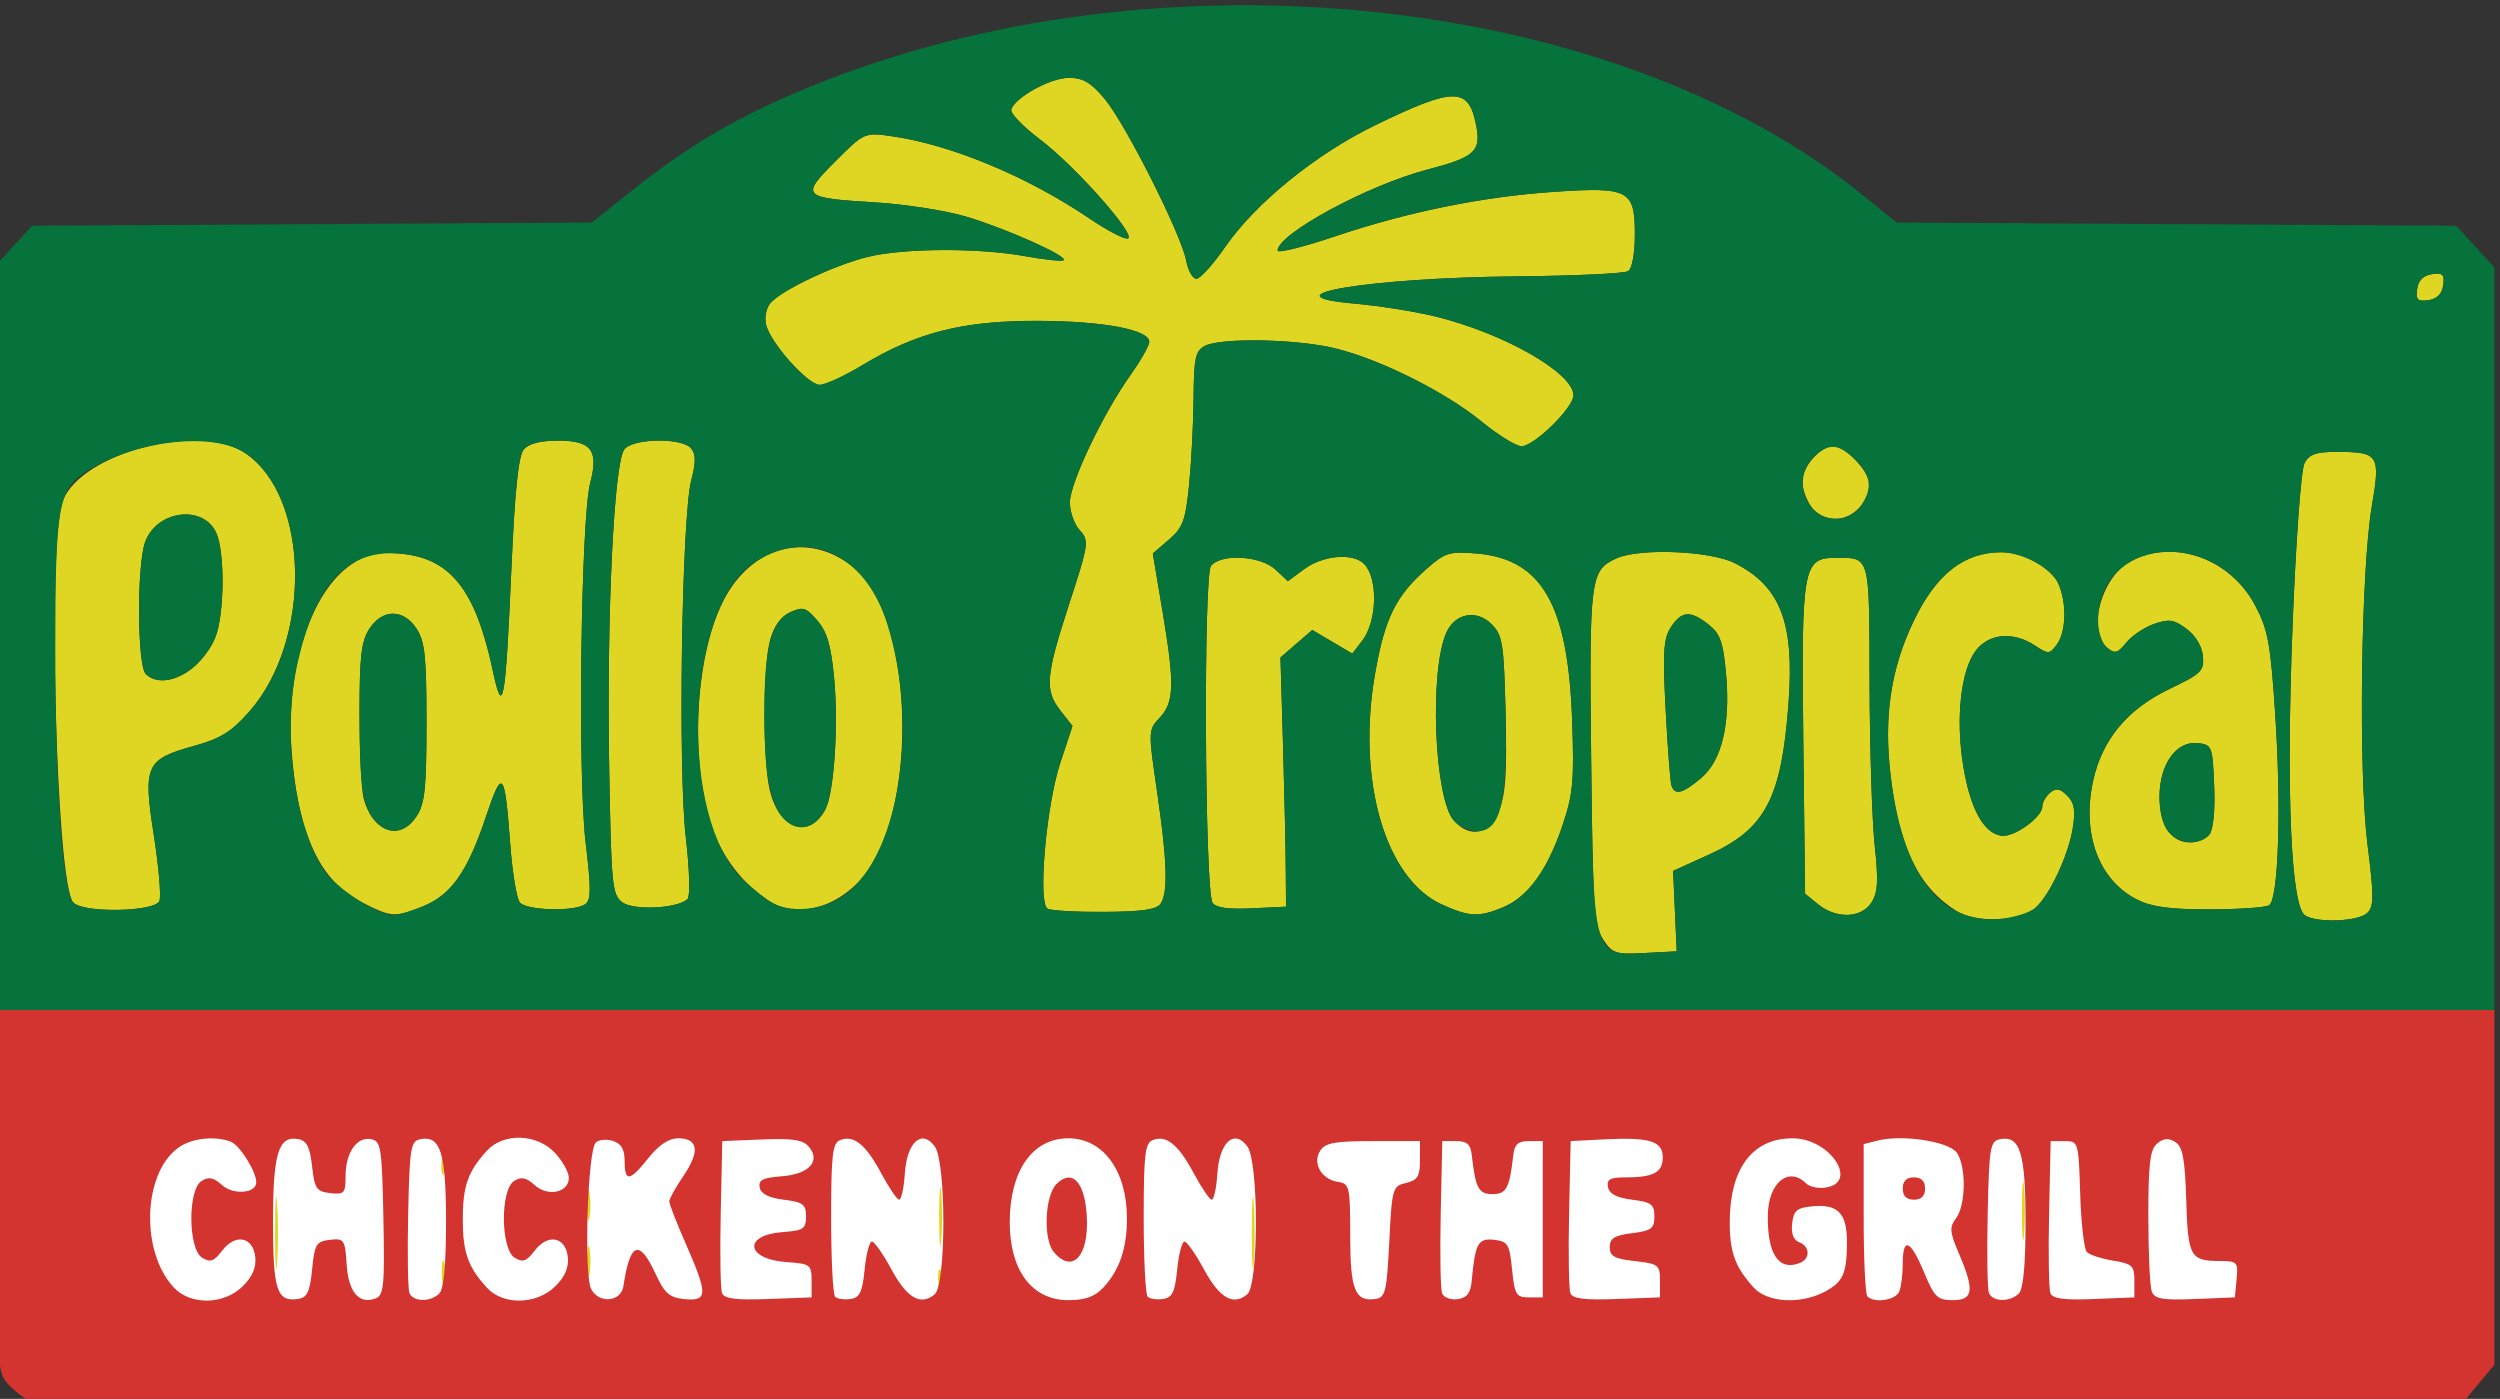 <?xml version="1.0" encoding="UTF-8" standalone="no"?>
<!-- Created with Inkscape (http://www.inkscape.org/) -->

<svg
   xmlns:dc="http://purl.org/dc/elements/1.1/"
   xmlns:cc="http://creativecommons.org/ns#"
   xmlns:rdf="http://www.w3.org/1999/02/22-rdf-syntax-ns#"
   xmlns:svg="http://www.w3.org/2000/svg"
   xmlns="http://www.w3.org/2000/svg"
   xmlns:sodipodi="http://sodipodi.sourceforge.net/DTD/sodipodi-0.dtd"
   xmlns:inkscape="http://www.inkscape.org/namespaces/inkscape"
   width="178.72"
   height="100"
   id="svg2"
   version="1.1"
   inkscape:version="0.91 r13725"
   sodipodi:docname="pollotropical.svg">
  <rect width="100%" height="100%" fill="#333333" stroke="none"/>
  <defs
     id="defs4" />
  <sodipodi:namedview
     id="base"
     pagecolor="#ffffff"
     bordercolor="#666666"
     borderopacity="1.0"
     inkscape:pageopacity="0.0"
     inkscape:pageshadow="2"
     inkscape:zoom="3.959798"
     inkscape:cx="136.15158"
     inkscape:cy="10.975644"
     inkscape:document-units="px"
     inkscape:current-layer="layer1"
     showgrid="false"
     fit-margin-top="0"
     fit-margin-left="0"
     fit-margin-right="0"
     fit-margin-bottom="0"
     inkscape:window-width="1680"
     inkscape:window-height="987"
     inkscape:window-x="1592"
     inkscape:window-y="142"
     inkscape:window-maximized="1" />
  <g
     inkscape:label="Layer 1"
     inkscape:groupmode="layer"
     id="layer1"
     transform="translate(3401.446,-3126.824)">
    <rect
       style="opacity:1;fill:#ffffff;fill-opacity:1;fill-rule:nonzero;stroke:none;stroke-width:0.5;stroke-linecap:butt;stroke-miterlimit:0;stroke-dasharray:none;stroke-opacity:1"
       id="rect4137"
       width="166.675"
       height="19.951"
       x="-3394.627"
       y="3203.843" />
    <g
       id="g3184"
       transform="matrix(0.399,0,0,0.399,-2091.474,2066.273)">
      <path
         style="fill:#dfd623"
         d="m -3233.854,2878.97 c 0,-5.775 0.165,-8.137 0.367,-5.25 0.202,2.888 0.202,7.612 0,10.5 -0.202,2.888 -0.367,0.525 -0.367,-5.25 z m 29.862,7 c 0,-1.925 0.206,-2.712 0.457,-1.75 0.252,0.963 0.252,2.538 0,3.5 -0.252,0.963 -0.457,0.175 -0.457,-1.75 z m 88.926,1 c 0,-1.375 0.227,-1.938 0.504,-1.25 0.277,0.688 0.277,1.812 0,2.5 -0.277,0.688 -0.504,0.125 -0.504,-1.25 z m 56.212,-8 c 0,-5.775 0.165,-8.137 0.367,-5.25 0.202,2.888 0.202,7.612 0,10.5 -0.202,2.888 -0.367,0.525 -0.367,-5.25 z m -119.098,5 c 0,-2.475 0.195,-3.487 0.433,-2.25 0.238,1.238 0.238,3.263 0,4.5 -0.238,1.238 -0.433,0.225 -0.433,-2.25 z m 63.077,-8 c 0,-4.675 0.172,-6.588 0.383,-4.25 0.21,2.337 0.21,6.162 0,8.5 -0.21,2.337 -0.383,0.425 -0.383,-4.25 z m 194,-1 c 0,-4.675 0.172,-6.588 0.383,-4.25 0.21,2.337 0.21,6.162 0,8.5 -0.21,2.337 -0.383,0.425 -0.383,-4.25 z m -257.077,-1 c 0,-2.475 0.195,-3.487 0.433,-2.25 0.238,1.238 0.238,3.263 0,4.5 -0.238,1.238 -0.433,0.225 -0.433,-2.25 z m -26.114,-7 c 0,-1.375 0.227,-1.938 0.504,-1.25 0.277,0.688 0.277,1.812 0,2.5 -0.277,0.688 -0.504,0.125 -0.504,-1.25 z m 208.147,-40.656 c -1.618,-2.467 -1.839,-5.858 -2.134,-32.715 -0.352,-31.958 -0.17,-33.397 4.487,-35.519 4.171,-1.9 16.883,-1.386 21.288,0.862 8.132,4.149 10.637,10.617 9.605,24.807 -1.26,17.329 -4.111,22.787 -14.315,27.414 l -6.386,2.896 0.326,7.206 0.326,7.206 -5.695,0.298 c -5.263,0.276 -5.832,0.089 -7.5,-2.454 z m 17.541,-28.868 c 3.769,-3.172 5.331,-9.778 4.476,-18.933 -0.51,-5.459 -1.059,-6.978 -3.105,-8.588 -3.273,-2.575 -4.835,-2.467 -6.758,0.468 -1.331,2.031 -1.484,4.418 -0.945,14.75 0.354,6.78 0.819,12.889 1.033,13.577 0.582,1.864 1.965,1.531 5.299,-1.273 z m 45.655,23.722 c -6.713,-4.279 -10.081,-11.199 -11.643,-23.916 -1.309,-10.657 -0.047,-19.289 4.085,-27.934 4.02,-8.412 9.033,-12.349 15.722,-12.349 3.834,0 8.919,2.791 10.197,5.595 1.548,3.398 1.433,8.619 -0.24,10.908 -1.309,1.79 -1.51,1.8 -3.965,0.191 -3.85,-2.523 -8.134,-2.174 -10.518,0.857 -2.752,3.499 -3.712,12.355 -2.271,20.948 1.259,7.507 3.642,11.821 6.792,12.294 2.248,0.338 7.341,-3.3 7.341,-5.245 0,-0.718 0.627,-1.826 1.394,-2.462 1.079,-0.895 1.772,-0.779 3.065,0.514 1.279,1.279 1.516,2.635 1.01,5.785 -0.779,4.85 -4.088,11.959 -6.641,14.269 -2.81,2.543 -10.72,2.843 -14.328,0.543 z m 62.595,0.881 c -2.538,-1.607 -3.426,-21.956 -2.259,-51.803 0.605,-15.48 1.532,-28.097 2.149,-29.25 0.856,-1.6 2.078,-2.024 5.8,-2.012 7.504,0.024 7.821,0.513 6.27,9.662 -1.976,11.653 -2.441,47.546 -0.787,60.684 1.165,9.25 1.161,11.067 -0.022,12.25 -1.543,1.543 -8.961,1.855 -11.151,0.469 z m -348.125,-2.33 c -7.636,-3.858 -11.55,-12.314 -12.651,-27.336 -1.055,-14.399 3.411,-28.272 10.696,-33.224 2.831,-1.924 4.44,-2.292 8.576,-1.96 9.167,0.735 13.693,6.402 16.797,21.03 1.798,8.473 2.265,5.893 3.33,-18.404 0.606,-13.81 1.257,-20.121 2.194,-21.25 0.888,-1.07 2.949,-1.606 6.175,-1.606 5.97,0 7.286,1.731 5.748,7.565 -1.661,6.303 -2.261,52.299 -0.838,64.306 1.026,8.656 1.004,10.514 -0.134,11.235 -2.077,1.316 -10.484,1.059 -11.64,-0.356 -0.562,-0.688 -1.327,-5.3 -1.701,-10.25 -1.023,-13.553 -1.402,-13.974 -4.437,-4.928 -3.257,9.708 -6.198,13.856 -11.259,15.881 -5.011,2.005 -5.569,1.969 -10.857,-0.703 z m 9.757,-15.456 c 1.486,-2.267 1.773,-4.991 1.773,-16.794 0,-11.803 -0.288,-14.527 -1.773,-16.794 -2.358,-3.598 -6.096,-3.598 -8.454,-5e-4 -1.459,2.227 -1.773,4.925 -1.773,15.25 0,6.899 0.338,13.751 0.751,15.225 1.689,6.025 6.527,7.615 9.475,3.114 z m 113.031,16.553 c -1.742,-1.07 -0.222,-18.461 2.277,-26.035 l 2.206,-6.689 -2.121,-2.696 c -2.901,-3.689 -2.703,-6.17 1.53,-19.174 3.55,-10.905 3.607,-11.309 1.853,-13.247 -0.995,-1.099 -1.77,-3.369 -1.722,-5.044 0.101,-3.563 5.959,-15.838 10.823,-22.68 1.867,-2.626 3.394,-5.321 3.394,-5.989 0,-2.171 -8.249,-3.719 -20,-3.753 -13.34,-0.039 -21.663,2.063 -31.371,7.919 -3.229,1.948 -6.682,3.542 -7.672,3.542 -2.122,0 -8.778,-7.44 -9.605,-10.736 -0.316,-1.259 0.011,-2.996 0.727,-3.858 1.942,-2.339 11.7,-6.96 17.673,-8.368 6.587,-1.553 19.783,-1.585 28.103,-0.07 3.495,0.637 6.561,0.951 6.814,0.698 0.743,-0.743 -10.554,-5.77 -17.638,-7.849 -3.591,-1.054 -10.804,-2.178 -16.029,-2.497 -13.257,-0.811 -13.524,-1.081 -7.252,-7.353 5.158,-5.158 5.24,-5.195 9.976,-4.531 10.638,1.492 24.451,7.227 35.571,14.77 3.188,2.162 6.276,3.771 6.863,3.575 1.605,-0.535 -9.463,-13.015 -15.757,-17.767 -3.034,-2.291 -5.344,-4.694 -5.132,-5.339 0.724,-2.207 7.022,-5.674 10.306,-5.674 2.565,0 3.963,0.817 6.418,3.75 3.732,4.458 13.735,24.286 14.613,28.963 0.339,1.808 1.167,3.287 1.839,3.287 0.672,0 2.967,-2.533 5.099,-5.629 5.443,-7.903 16.32,-16.739 26.956,-21.897 14.27,-6.921 16.768,-6.892 18.101,0.213 0.845,4.503 -0.339,5.546 -8.807,7.759 -10.622,2.776 -26.794,11.524 -26.794,14.494 0,0.51 4.612,-0.629 10.25,-2.531 12.996,-4.386 26.481,-7.127 39.322,-7.992 13.341,-0.899 14.428,-0.329 14.428,7.559 0,3.568 -0.483,6.204 -1.22,6.66 -0.671,0.415 -9.559,0.831 -19.75,0.925 -26.605,0.246 -45.826,3.429 -29.422,4.872 4.341,0.382 10.817,1.397 14.392,2.257 12.355,2.97 25,10.15 25,14.196 0,2.203 -7.057,9.114 -9.306,9.114 -0.947,0 -4.158,-1.984 -7.136,-4.41 -6.502,-5.296 -17.85,-10.999 -26.018,-13.075 -6.819,-1.733 -20.735,-2.016 -23.606,-0.48 -1.663,0.89 -1.943,2.189 -1.996,9.25 -0.034,4.518 -0.394,11.536 -0.801,15.595 -0.643,6.429 -1.11,7.7 -3.622,9.86 l -2.883,2.48 1.705,10.14 c 2.228,13.252 2.153,16.489 -0.446,19.255 -2.09,2.225 -2.095,2.338 -0.5,13.246 1.812,12.393 1.998,17.974 0.67,20.072 -0.675,1.066 -3.258,1.451 -10.074,1.5 -5.042,0.036 -9.645,-0.228 -10.23,-0.587 z m 70.643,-0.752 c -10.191,-4.628 -15.3,-22.446 -11.911,-41.54 1.738,-9.791 3.705,-13.763 9.209,-18.595 3.297,-2.895 4.095,-3.141 8.889,-2.744 11.743,0.974 16.428,9.1 17.169,29.784 0.393,10.957 0.178,13.303 -1.74,19 -2.665,7.914 -6.182,12.753 -10.617,14.606 -4.344,1.815 -6.051,1.736 -10.999,-0.511 z m 10.242,-16.782 c 1.202,-2.876 1.466,-6.72 1.199,-17.474 -0.311,-12.542 -0.537,-13.981 -2.501,-15.944 -2.684,-2.683 -6.519,-1.994 -8.09,1.452 -3.115,6.838 -2.2,29.841 1.343,33.757 2.893,3.197 6.279,2.443 8.048,-1.791 z m 57.218,16.777 -2.361,-1.91 -0.322,-27.655 c -0.359,-30.829 -0.059,-32.524 5.763,-32.524 6.264,0 6.054,-0.771 6.113,22.357 0.03,11.629 0.442,24.743 0.916,29.143 0.687,6.375 0.57,8.457 -0.577,10.25 -1.805,2.821 -6.269,2.98 -9.533,0.34 z m -312.679,-0.37 c -3.083,-3.714 -4.637,-65.301 -1.818,-72.047 3.586,-8.581 24.46,-13.961 32.679,-8.422 11.558,7.789 11.96,33.513 0.723,46.278 -3.213,3.651 -5.138,4.845 -9.977,6.19 -8.62,2.396 -9.096,3.466 -7.137,16.022 0.874,5.603 1.324,10.879 1,11.724 -0.766,1.997 -13.846,2.212 -15.47,0.255 z m 21.304,-41.887 c 1.516,-1.192 3.377,-3.653 4.135,-5.468 1.684,-4.031 1.808,-15.327 0.207,-18.841 -2.352,-5.161 -10.76,-4.027 -12.764,1.721 -1.488,4.268 -1.386,22.035 0.135,23.556 1.833,1.833 5.23,1.436 8.286,-0.968 z m 77.075,41.872 c -1.798,-1.347 -1.967,-3.114 -2.331,-24.328 -0.464,-27.066 0.859,-54.574 2.733,-56.832 1.651,-1.99 10.327,-2.102 11.944,-0.155 0.864,1.041 0.87,2.479 0.022,5.75 -1.699,6.555 -2.384,51.771 -0.969,63.942 0.663,5.701 0.804,10.555 0.321,11.038 -1.712,1.712 -9.685,2.11 -11.72,0.585 z m 26.939,0.134 c -4.39,-2.417 -8.61,-7.516 -10.583,-12.786 -4.283,-11.442 -3.485,-30.875 1.693,-41.214 5.142,-10.267 15.8,-12.806 23.9,-5.695 9.492,8.334 11.191,38.454 2.96,52.498 -4.146,7.074 -12.278,10.331 -17.97,7.197 z m 9.461,-16.765 c 1.564,-2.922 2.376,-14.987 1.579,-23.481 -0.552,-5.889 -1.257,-8.312 -3.013,-10.354 -2.034,-2.364 -2.581,-2.534 -4.85,-1.5 -1.686,0.768 -2.916,2.459 -3.612,4.964 -1.296,4.667 -1.353,21.355 -0.092,26.799 1.654,7.138 7.046,9.067 9.987,3.572 z m 69.376,16.723 c -1.399,-2.166 -1.653,-58.709 -0.272,-60.375 1.837,-2.213 8.9,-1.802 11.534,0.673 l 2.228,2.094 2.916,-2.155 c 3.377,-2.497 8.763,-2.966 10.754,-0.935 2.522,2.572 2.336,10.263 -0.332,13.731 l -1.79,2.327 -3.587,-2.116 -3.586,-2.116 -2.851,2.464 -2.851,2.464 0.451,15.325 c 0.248,8.429 0.473,18.475 0.5,22.325 l 0.049,7 -6.163,0.295 c -4.224,0.203 -6.426,-0.112 -7,-1 z m 165.683,-0.547 c -6.884,-3.459 -9.97,-11.721 -7.93,-21.232 1.589,-7.41 6.149,-12.914 13.685,-16.517 5.75,-2.749 6.252,-3.243 6,-5.901 -0.167,-1.762 -1.319,-3.678 -2.936,-4.879 -2.253,-1.674 -3.145,-1.809 -5.816,-0.878 -1.735,0.605 -3.974,2.111 -4.974,3.346 -1.558,1.923 -2.051,2.054 -3.434,0.906 -3.699,-3.07 -0.974,-12.824 4.353,-15.578 7.691,-3.977 17.746,-0.345 22.168,8.006 2.302,4.347 2.757,6.812 3.594,19.477 1.11,16.793 0.591,33.158 -1.086,34.235 -0.629,0.404 -5.419,0.741 -10.644,0.748 -7.072,0.01 -10.389,-0.433 -12.98,-1.735 z m 12.903,-11.656 c 0.724,-0.873 1.056,-4.198 0.873,-8.75 -0.286,-7.1 -0.383,-7.353 -2.93,-7.648 -3.843,-0.445 -6.866,3.786 -6.866,9.611 0,5.123 2.074,8.194 5.532,8.194 1.222,0 2.748,-0.633 3.391,-1.407 z m -71.367,-58.815 c -0.856,-1.222 -1.557,-3.247 -1.557,-4.5 0,-2.602 3.247,-6.277 5.545,-6.277 2.131,0 6.455,4.51 6.455,6.732 0,3.232 -2.906,6.268 -6,6.268 -1.849,0 -3.446,-0.799 -4.443,-2.223 z m 108.613,-38.947 c 0.22,-1.553 1.107,-2.44 2.66,-2.66 1.939,-0.275 2.275,0.061 2,2 -0.22,1.553 -1.107,2.44 -2.66,2.66 -1.939,0.275 -2.275,-0.061 -2,-2 z"
         id="path3190"
         inkscape:connector-curvature="0" />
      <path
         style="fill:#d4342f"
         d="m -3277.724,2909.028 c -1.1,-0.452 -2.9,-1.822 -4,-3.044 -1.9,-2.11 -2.014,-3.849 -2.289,-34.618 l -0.289,-32.396 224.039,0 224.039,0 0,31.788 0,31.788 -2.89,3.462 -2.89,3.462 -216.86,0.19 c -119.273,0.105 -217.76,-0.18 -218.86,-0.632 z m 38.11,-20.577 c 1.724,-1.724 2.42,-3.378 2.205,-5.242 -0.419,-3.626 -3.571,-4.207 -5.939,-1.095 -1.46,1.919 -2.124,2.15 -3.584,1.246 -2.51,-1.553 -2.588,-12.171 -0.101,-13.74 1.292,-0.815 2.161,-0.642 3.678,0.731 2.018,1.827 6.13,1.492 6.13,-0.499 0,-1.93 -2.955,-6.652 -4.545,-7.262 -2.875,-1.103 -6.951,-0.662 -9.338,1.01 -6.435,4.507 -6.929,18.658 -0.876,25.119 3.013,3.216 9.014,3.086 12.369,-0.269 z m 12.39,-2.981 c 0.454,-4.537 0.75,-5.029 3.193,-5.311 2.551,-0.294 2.709,-0.063 3,4.398 0.326,5 2.231,7.232 5.2,6.093 1.46,-0.56 1.63,-2.326 1.386,-14.397 -0.257,-12.689 -0.429,-13.787 -2.212,-14.129 -2.555,-0.49 -4.566,2.418 -4.566,6.604 0,3.092 -0.231,3.349 -2.75,3.059 -2.455,-0.282 -2.804,-0.798 -3.25,-4.808 -0.381,-3.42 -0.961,-4.579 -2.434,-4.859 -3.595,-0.683 -4.566,2.473 -4.566,14.841 0,12.234 0.686,14.342 4.488,13.797 1.627,-0.233 2.107,-1.244 2.512,-5.288 z m 22.8,4.3 c 0.795,-0.795 1.2,-5.113 1.2,-12.809 0,-12.369 -0.972,-15.527 -4.566,-14.838 -1.775,0.341 -1.957,1.432 -2.215,13.306 -0.155,7.114 -0.056,13.521 0.219,14.238 0.627,1.634 3.772,1.694 5.363,0.103 z m 20.81,-1.319 c 1.724,-1.724 2.42,-3.378 2.205,-5.242 -0.419,-3.626 -3.571,-4.207 -5.939,-1.095 -1.46,1.919 -2.124,2.15 -3.584,1.246 -2.51,-1.553 -2.588,-12.171 -0.101,-13.74 1.292,-0.815 2.161,-0.642 3.678,0.731 2.378,2.152 6.13,1.354 6.13,-1.304 0,-0.983 -1.103,-2.977 -2.452,-4.433 -3.24,-3.496 -9.248,-3.69 -12.248,-0.396 -3.379,3.71 -4.299,6.331 -4.299,12.25 0,5.919 0.92,8.54 4.299,12.25 2.933,3.22 8.953,3.089 12.311,-0.269 z m 12.169,0.019 c 1.182,-7.901 2.824,-8.544 5.747,-2.25 1.656,3.565 2.498,4.301 5.224,4.563 4.153,0.401 4.185,-0.848 0.25,-9.813 -1.65,-3.759 -3,-7.218 -3,-7.686 0,-0.468 1.162,-2.56 2.581,-4.649 2.948,-4.339 2.597,-6.665 -1.007,-6.665 -1.646,0 -3.435,1.186 -5.281,3.5 -3.404,4.266 -4.293,4.383 -4.293,0.567 0,-2.101 -0.596,-3.122 -2.101,-3.599 -1.155,-0.367 -2.538,-0.23 -3.071,0.304 -1.468,1.468 -2.155,23.749 -0.81,26.262 1.418,2.65 5.339,2.286 5.761,-0.534 z m 33.721,-1 c 0,-2.84 -0.239,-3.017 -4.484,-3.319 -7.324,-0.521 -7.872,-4.854 -0.68,-5.378 3.693,-0.269 4.163,-0.586 4.163,-2.803 0,-2.165 -0.534,-2.567 -3.99,-3 -2.692,-0.337 -4.095,-1.05 -4.312,-2.189 -0.254,-1.333 0.567,-1.755 3.889,-2 4.914,-0.362 7.094,-2.683 4.949,-5.267 -1.06,-1.278 -2.864,-1.562 -8.442,-1.334 l -7.094,0.291 -0.281,12.947 c -0.155,7.121 -0.049,13.553 0.235,14.292 0.385,1.004 2.488,1.271 8.281,1.053 l 7.765,-0.292 0,-3 z m 9.5,-2 c 0.275,-2.75 0.862,-5 1.304,-5 0.442,0 2.017,2.244 3.5,4.987 2.785,5.151 5.227,6.562 7.745,4.473 2.074,-1.721 2.083,-23.728 0.011,-26.519 -2.348,-3.163 -4.993,-0.741 -5.363,4.911 -0.168,2.556 -0.618,4.646 -1,4.645 -0.382,0 -1.82,-2.106 -3.195,-4.675 -2.784,-5.204 -4.922,-6.949 -7.364,-6.012 -1.402,0.538 -1.636,2.542 -1.636,13.992 0,7.351 0.319,13.684 0.709,14.074 0.39,0.39 1.627,0.577 2.75,0.417 1.662,-0.238 2.134,-1.221 2.541,-5.292 z m 42.759,3.25 c 2.88,-3.074 4.241,-7.037 4.241,-12.347 0,-8.584 -4.242,-14.403 -10.5,-14.403 -6.434,0 -10.5,5.822 -10.5,15.034 0,8.656 3.992,13.966 10.5,13.966 3.014,0 4.729,-0.617 6.259,-2.25 z m -8.887,-6.404 c -1.903,-2.293 -1.587,-10.06 0.494,-12.141 2.812,-2.812 5.08,-0.424 5.439,5.729 0.419,7.182 -2.592,10.437 -5.933,6.412 z m 22.128,3.154 c 0.275,-2.75 0.862,-5 1.304,-5 0.442,0 2.017,2.244 3.5,4.987 2.785,5.151 5.227,6.562 7.745,4.473 2.074,-1.721 2.083,-23.728 0.011,-26.519 -2.348,-3.163 -4.993,-0.741 -5.363,4.911 -0.168,2.556 -0.618,4.646 -1,4.645 -0.382,0 -1.82,-2.106 -3.195,-4.675 -2.784,-5.204 -4.922,-6.949 -7.364,-6.012 -1.402,0.538 -1.636,2.542 -1.636,13.992 0,7.351 0.319,13.684 0.709,14.073 0.39,0.39 1.627,0.577 2.75,0.417 1.662,-0.238 2.134,-1.221 2.541,-5.292 z m 38,-4.958 c 0.483,-9.623 0.584,-9.978 3,-10.545 2.071,-0.486 2.5,-1.18 2.5,-4.042 l 0,-3.455 -8.391,0 c -6.904,0 -8.587,0.31 -9.495,1.75 -1.423,2.256 0.245,5.124 3.238,5.57 2.019,0.3 2.148,0.874 2.148,9.55 0,9.762 0.856,11.939 4.488,11.419 1.822,-0.261 2.059,-1.228 2.512,-10.246 z m 14.774,6.958 c 0.611,-6.686 1.137,-7.644 4.011,-7.313 2.47,0.285 2.76,0.765 3.215,5.313 0.453,4.533 0.733,5 3,5 l 2.5,0 0,-14 0,-14 -2.5,0 c -1.925,0 -2.564,0.575 -2.78,2.5 -0.665,5.943 -1.227,7 -3.72,7 -2.493,0 -3.055,-1.057 -3.72,-7 -0.216,-1.925 -0.855,-2.5 -2.78,-2.5 l -2.5,0 -0.281,12.947 c -0.155,7.121 -0.044,13.565 0.245,14.32 0.29,0.755 1.541,1.229 2.781,1.053 1.689,-0.24 2.323,-1.072 2.529,-3.32 z m 33.726,0 c 0,-2.815 -0.278,-3.031 -4.5,-3.5 -3.667,-0.407 -4.5,-0.87 -4.5,-2.5 0,-1.583 0.833,-2.104 4,-2.5 3.467,-0.433 4,-0.833 4,-3 0,-2.165 -0.534,-2.567 -3.99,-3 -2.755,-0.345 -4.093,-1.042 -4.323,-2.25 -0.266,-1.396 0.373,-1.75 3.159,-1.75 5.009,0 6.655,-0.888 6.655,-3.588 0,-2.924 -2.344,-3.639 -10.542,-3.218 l -5.958,0.306 -0.281,12.947 c -0.155,7.121 -0.049,13.553 0.235,14.292 0.385,1.004 2.488,1.271 8.281,1.053 l 7.765,-0.292 0,-3 z m 29.428,2.037 c 3.37,-1.743 4.072,-3.292 4.072,-8.996 0,-5.121 -1.629,-6.796 -6.185,-6.359 -2.78,0.267 -3.366,0.763 -3.632,3.074 -0.207,1.797 0.228,2.965 1.25,3.357 1.99,0.764 2.03,2.995 0.067,3.749 -3.743,1.436 -5.773,-1.636 -5.677,-8.587 0.08,-5.801 3.727,-8.825 6.862,-5.69 0.597,0.597 2.144,0.934 3.44,0.75 6.121,-0.87 0.842,-8.835 -5.856,-8.835 -7.213,0 -11.268,5.411 -11.268,15.034 0,5.405 0.978,8.07 4.299,11.716 2.435,2.673 8.278,3.037 12.629,0.787 z m 13.464,-0.119 c 0.334,-0.87 0.607,-3.12 0.607,-5 0,-4.822 1.389,-4.246 3.811,1.582 1.852,4.456 2.41,5 5.133,5 3.707,0 3.946,-1.757 1.129,-8.327 -1.669,-3.894 -1.74,-4.738 -0.532,-6.333 1.783,-2.353 1.858,-9.41 0.126,-11.779 -1.465,-2.004 -9.712,-3.268 -14.114,-2.163 l -2.554,0.641 0,13.314 c 0,7.323 0.3,13.614 0.667,13.981 1.273,1.273 5.123,0.658 5.726,-0.915 z m 0.607,-18.418 c 0,-1.333 0.667,-2 2,-2 1.333,0 2,0.667 2,2 0,1.333 -0.667,2 -2,2 -1.333,0 -2,-0.667 -2,-2 z m 20.8,18.8 c 0.795,-0.795 1.2,-5.113 1.2,-12.809 0,-12.369 -0.972,-15.527 -4.566,-14.838 -1.775,0.341 -1.957,1.432 -2.215,13.306 -0.155,7.114 -0.056,13.521 0.219,14.238 0.627,1.634 3.772,1.694 5.363,0.103 z m 20.7,-2.283 c 0,-2.679 -0.387,-3.046 -3.801,-3.601 -2.09,-0.34 -4.21,-1.027 -4.709,-1.526 -0.5,-0.5 -1.039,-5.179 -1.199,-10.399 -0.287,-9.379 -0.32,-9.491 -2.791,-9.491 l -2.5,0 -0.281,12.947 c -0.155,7.121 -0.049,13.553 0.235,14.294 0.383,0.998 2.401,1.271 7.781,1.053 l 7.264,-0.294 0,-2.983 z m 18.313,-0.267 c 0.296,-3.073 0.133,-3.251 -3,-3.265 -5.314,-0.025 -5.707,-0.738 -6.023,-10.913 -0.231,-7.434 -0.633,-9.576 -1.957,-10.408 -1.207,-0.759 -2.103,-0.686 -3.25,0.267 -1.281,1.063 -1.584,3.568 -1.584,13.11 0,6.488 0.28,12.526 0.623,13.419 0.509,1.328 1.92,1.57 7.75,1.332 l 7.127,-0.291 0.313,-3.25 z"
         id="path3188"
         inkscape:connector-curvature="0" />
      <path
         style="fill:#06723c"
         d="m -3284.224,2772.455 0,-66.515 3.422,-3.735 3.422,-3.735 50.138,-0.286 50.138,-0.286 7.331,-5.826 c 9.532,-7.574 17.492,-12.361 28.502,-17.136 62.295,-27.019 146.487,-18.996 192.239,18.319 l 5.692,4.643 50.135,0.286 50.135,0.286 3.422,3.735 3.422,3.735 0,66.515 0,66.515 -224,0 -224,0 0,-66.515 z m 301.174,48.809 -0.326,-7.206 6.386,-2.896 c 10.205,-4.627 13.055,-10.085 14.315,-27.414 1.032,-14.19 -1.472,-20.658 -9.605,-24.807 -4.405,-2.248 -17.117,-2.762 -21.288,-0.862 -4.656,2.122 -4.838,3.561 -4.487,35.519 0.395,35.942 0.317,35.657 9.634,35.169 l 5.695,-0.298 -0.326,-7.206 z m -0.628,-22.544 c -0.215,-0.688 -0.68,-6.797 -1.033,-13.577 -0.539,-10.332 -0.386,-12.719 0.945,-14.75 1.923,-2.934 3.485,-3.043 6.758,-0.468 2.046,1.609 2.596,3.129 3.105,8.588 0.855,9.155 -0.707,15.761 -4.476,18.933 -3.333,2.805 -4.716,3.137 -5.299,1.273 z m 65.281,21.906 c 2.553,-2.311 5.862,-9.419 6.641,-14.269 0.506,-3.149 0.269,-4.505 -1.01,-5.785 -1.292,-1.292 -1.986,-1.409 -3.065,-0.514 -0.767,0.636 -1.394,1.744 -1.394,2.462 0,1.944 -5.093,5.583 -7.341,5.245 -3.15,-0.474 -5.533,-4.788 -6.792,-12.294 -1.441,-8.594 -0.481,-17.45 2.271,-20.948 2.384,-3.031 6.668,-3.38 10.518,-0.857 2.455,1.608 2.656,1.599 3.965,-0.191 1.674,-2.289 1.789,-7.51 0.24,-10.908 -1.278,-2.805 -6.364,-5.595 -10.197,-5.595 -6.689,0 -11.702,3.938 -15.722,12.349 -4.132,8.645 -5.394,17.276 -4.085,27.934 2.137,17.4 8.945,26.319 19.403,25.419 2.618,-0.225 5.574,-1.146 6.568,-2.046 z m 59.418,0.955 c 1.183,-1.183 1.186,-3 0.022,-12.25 -1.654,-13.138 -1.188,-49.031 0.787,-60.684 1.551,-9.149 1.234,-9.637 -6.27,-9.662 -3.722,-0.012 -4.943,0.412 -5.8,2.012 -0.617,1.153 -1.544,13.77 -2.149,29.25 -1.167,29.847 -0.28,50.196 2.259,51.803 2.189,1.386 9.608,1.074 11.151,-0.469 z m -348.42,-1.158 c 5.061,-2.025 8.002,-6.173 11.259,-15.881 3.035,-9.046 3.414,-8.625 4.437,4.928 0.374,4.95 1.139,9.562 1.701,10.25 1.156,1.415 9.563,1.671 11.64,0.356 1.138,-0.721 1.16,-2.578 0.134,-11.235 -1.423,-12.007 -0.823,-58.002 0.838,-64.306 1.538,-5.834 0.222,-7.565 -5.748,-7.565 -3.226,0 -5.287,0.536 -6.175,1.606 -0.937,1.129 -1.588,7.44 -2.194,21.25 -1.065,24.297 -1.532,26.878 -3.33,18.404 -3.103,-14.628 -7.63,-20.295 -16.797,-21.03 -9.248,-0.742 -15.029,5.51 -18.205,19.684 -2.769,12.36 -0.598,28.959 4.862,37.174 2.111,3.177 9.558,7.912 12.443,7.912 0.697,0 3.008,-0.696 5.135,-1.547 z m -8.254,-15.023 c -2.503,-2.504 -3.073,-6.112 -3.073,-19.475 0,-10.325 0.314,-13.023 1.773,-15.25 2.358,-3.598 6.096,-3.598 8.454,5e-4 1.486,2.267 1.773,4.991 1.773,16.794 0,11.803 -0.288,14.527 -1.773,16.794 -1.99,3.037 -4.806,3.484 -7.154,1.136 z m 140.489,14.504 c 1.328,-2.098 1.141,-7.679 -0.67,-20.072 -1.595,-10.908 -1.59,-11.021 0.5,-13.246 2.599,-2.767 2.674,-6.003 0.446,-19.255 l -1.705,-10.14 2.883,-2.48 c 2.512,-2.16 2.978,-3.431 3.622,-9.86 0.406,-4.059 0.767,-11.077 0.801,-15.595 0.053,-7.061 0.333,-8.36 1.996,-9.25 2.871,-1.536 16.787,-1.254 23.606,0.48 8.168,2.076 19.515,7.779 26.018,13.075 2.978,2.425 6.189,4.41 7.136,4.41 2.249,0 9.306,-6.911 9.306,-9.114 0,-4.046 -12.645,-11.226 -25,-14.196 -3.575,-0.859 -10.051,-1.875 -14.392,-2.257 -16.404,-1.443 2.817,-4.626 29.422,-4.872 10.191,-0.094 19.079,-0.51 19.75,-0.925 0.737,-0.456 1.22,-3.092 1.22,-6.66 0,-7.888 -1.087,-8.458 -14.428,-7.559 -12.84,0.865 -26.325,3.606 -39.322,7.992 -5.638,1.903 -10.25,3.042 -10.25,2.531 0,-2.97 16.172,-11.719 26.794,-14.494 8.468,-2.213 9.652,-3.255 8.807,-7.759 -1.333,-7.105 -3.831,-7.135 -18.101,-0.213 -10.636,5.159 -21.513,13.995 -26.956,21.897 -2.132,3.096 -4.427,5.629 -5.099,5.629 -0.672,0 -1.5,-1.479 -1.839,-3.287 -0.877,-4.677 -10.881,-24.505 -14.613,-28.963 -2.455,-2.933 -3.853,-3.75 -6.418,-3.75 -3.284,0 -9.582,3.467 -10.306,5.674 -0.212,0.646 2.098,3.048 5.132,5.339 6.295,4.753 17.363,17.232 15.757,17.767 -0.587,0.196 -3.675,-1.413 -6.863,-3.575 -11.12,-7.543 -24.933,-13.278 -35.571,-14.77 -4.736,-0.664 -4.818,-0.627 -9.976,4.531 -6.272,6.272 -6.005,6.542 7.252,7.353 5.225,0.32 12.438,1.443 16.029,2.497 7.085,2.079 18.381,7.106 17.638,7.849 -0.253,0.253 -3.319,-0.061 -6.814,-0.698 -8.32,-1.516 -21.516,-1.483 -28.103,0.07 -5.973,1.408 -15.731,6.028 -17.673,8.368 -0.716,0.863 -1.043,2.599 -0.727,3.858 0.827,3.297 7.483,10.736 9.605,10.736 0.991,0 4.443,-1.594 7.672,-3.542 9.708,-5.857 18.031,-7.958 31.371,-7.919 11.751,0.034 20,1.582 20,3.753 0,0.668 -1.528,3.363 -3.394,5.989 -4.864,6.842 -10.722,19.116 -10.823,22.68 -0.048,1.675 0.727,3.945 1.722,5.044 1.754,1.938 1.697,2.342 -1.853,13.247 -4.234,13.005 -4.432,15.486 -1.53,19.174 l 2.121,2.696 -2.206,6.689 c -2.498,7.575 -4.019,24.965 -2.277,26.035 0.585,0.359 5.189,0.624 10.23,0.587 6.816,-0.049 9.399,-0.434 10.074,-1.5 z m 61.338,0.672 c 4.436,-1.853 7.953,-6.692 10.617,-14.606 1.918,-5.697 2.133,-8.043 1.74,-19 -0.742,-20.685 -5.426,-28.81 -17.169,-29.784 -4.795,-0.398 -5.592,-0.152 -8.889,2.744 -5.504,4.832 -7.471,8.804 -9.209,18.595 -3.39,19.094 1.719,36.912 11.911,41.54 4.948,2.247 6.655,2.327 10.999,0.511 z m -8.806,-15.502 c -3.543,-3.915 -4.458,-26.919 -1.343,-33.757 1.57,-3.446 5.405,-4.135 8.09,-1.452 1.964,1.963 2.19,3.402 2.501,15.944 0.395,15.93 -0.875,21.161 -5.136,21.161 -1.318,0 -3.168,-0.853 -4.112,-1.896 z m 74.799,14.646 c 1.147,-1.793 1.264,-3.875 0.577,-10.25 -0.474,-4.4 -0.887,-17.514 -0.916,-29.143 -0.059,-23.128 0.152,-22.357 -6.113,-22.357 -5.822,0 -6.122,1.695 -5.763,32.524 l 0.322,27.655 2.361,1.91 c 3.263,2.641 7.728,2.482 9.533,-0.34 z m -306.741,-0.286 c 0.324,-0.845 -0.126,-6.12 -1,-11.724 -1.959,-12.556 -1.482,-13.626 7.137,-16.022 4.839,-1.345 6.763,-2.539 9.977,-6.19 11.237,-12.766 10.835,-38.489 -0.723,-46.278 -5.852,-3.944 -19.96,-2.282 -28.58,3.366 -4.955,3.247 -5.463,6.194 -5.463,31.745 0,24.2 1.327,43.123 3.182,45.357 1.625,1.957 14.704,1.742 15.47,-0.255 z m -2.452,-40.664 c -1.521,-1.521 -1.623,-19.289 -0.135,-23.556 2.004,-5.748 10.412,-6.882 12.764,-1.721 1.601,3.514 1.477,14.81 -0.207,18.841 -2.505,5.996 -9.327,9.53 -12.421,6.436 z m 97.082,40.319 c 0.483,-0.483 0.342,-5.338 -0.321,-11.038 -1.415,-12.171 -0.73,-57.386 0.969,-63.942 0.848,-3.271 0.842,-4.709 -0.022,-5.75 -1.617,-1.948 -10.292,-1.835 -11.944,0.155 -1.874,2.258 -3.197,29.766 -2.733,56.832 0.363,21.214 0.533,22.981 2.331,24.328 2.035,1.525 10.008,1.127 11.72,-0.585 z m 27.359,-0.205 c 10.288,-6.358 14.358,-30.082 8.419,-49.069 -4.001,-12.791 -14.706,-17.504 -24.276,-10.689 -12.039,8.573 -13.047,45.661 -1.536,56.516 1.789,1.687 4.152,3.562 5.252,4.168 3.171,1.746 8.473,1.342 12.141,-0.925 z m -9.597,-13.678 c -2.855,-2.313 -3.992,-7.763 -4.014,-19.235 -0.023,-11.814 1.222,-16.702 4.649,-18.263 2.268,-1.033 2.816,-0.864 4.85,1.5 1.756,2.042 2.461,4.465 3.013,10.354 0.796,8.494 -0.016,20.559 -1.579,23.481 -1.745,3.261 -4.499,4.122 -6.918,2.163 z m 89.407,8.264 c -0.027,-3.85 -0.252,-13.896 -0.5,-22.325 l -0.451,-15.325 2.851,-2.464 2.851,-2.464 3.586,2.116 3.587,2.116 1.79,-2.327 c 2.668,-3.468 2.854,-11.159 0.332,-13.731 -1.991,-2.03 -7.376,-1.562 -10.754,0.935 l -2.916,2.155 -2.228,-2.094 c -2.634,-2.474 -9.697,-2.886 -11.534,-0.673 -1.382,1.665 -1.128,58.209 0.272,60.375 0.574,0.888 2.776,1.202 7,1 l 6.163,-0.295 -0.049,-7 z m 176.193,6.735 c 1.677,-1.077 2.196,-17.442 1.086,-34.235 -0.837,-12.665 -1.292,-15.13 -3.594,-19.477 -7.514,-14.189 -28.136,-12.133 -28.136,2.805 0,1.935 0.703,4.011 1.615,4.767 1.383,1.147 1.876,1.017 3.434,-0.906 1,-1.236 3.239,-2.741 4.974,-3.346 2.671,-0.931 3.564,-0.796 5.816,0.878 1.616,1.201 2.769,3.117 2.936,4.879 0.252,2.658 -0.25,3.152 -6,5.901 -7.535,3.603 -12.096,9.107 -13.685,16.517 -2.04,9.511 1.046,17.773 7.93,21.232 2.591,1.302 5.908,1.745 12.98,1.735 5.225,-0.01 10.015,-0.344 10.644,-0.748 z m -17.989,-13.063 c -1.028,-1.136 -1.655,-3.547 -1.655,-6.365 0,-5.826 3.023,-10.057 6.866,-9.611 2.547,0.295 2.644,0.547 2.93,7.648 0.183,4.552 -0.148,7.877 -0.873,8.75 -1.632,1.967 -5.299,1.754 -7.268,-0.421 z m -55.212,-58.394 c 2.194,-3.132 1.94,-5.485 -0.898,-8.323 -2.978,-2.978 -4.906,-3.094 -7.545,-0.455 -3.928,3.928 -1.357,11 4,11 1.849,0 3.446,-0.799 4.443,-2.223 z m 104.387,-39.608 c 0.275,-1.939 -0.061,-2.275 -2,-2 -1.553,0.22 -2.44,1.107 -2.66,2.66 -0.275,1.939 0.061,2.275 2,2 1.553,-0.22 2.44,-1.107 2.66,-2.66 z"
         id="path3186"
         inkscape:connector-curvature="0" />
    </g>
  </g>
</svg>
